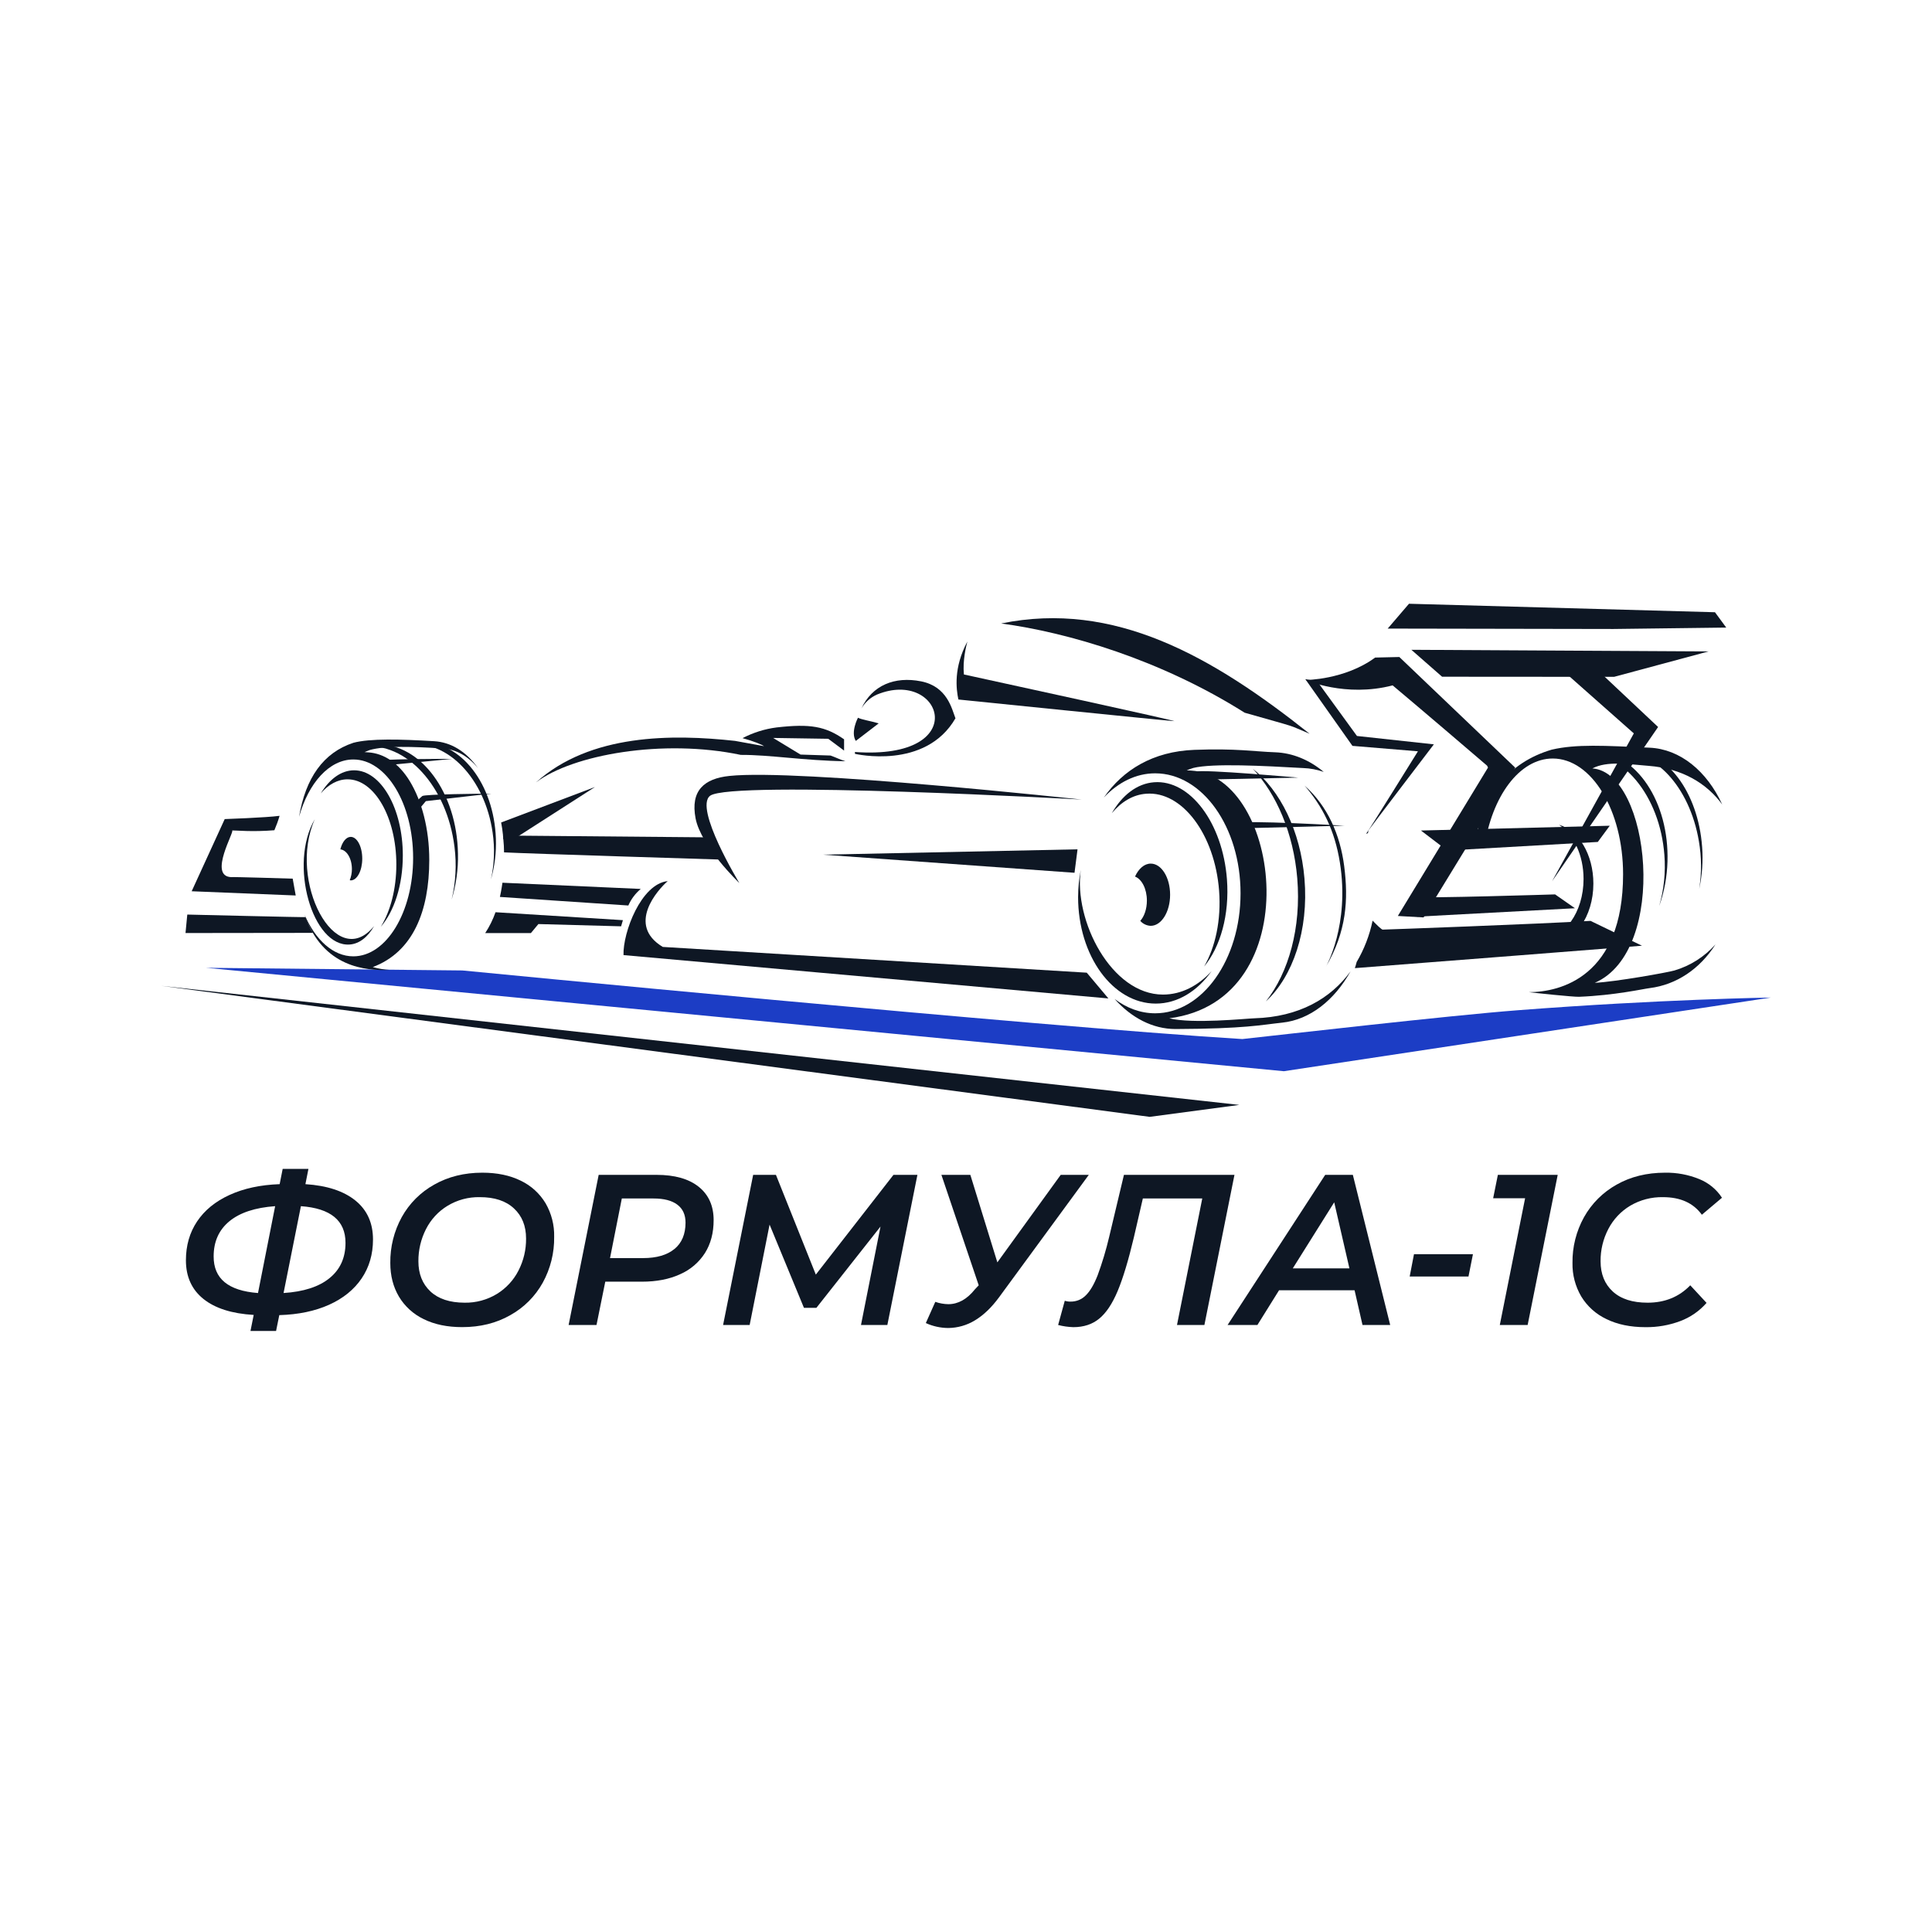 <?xml version="1.0" encoding="UTF-8"?> <svg xmlns="http://www.w3.org/2000/svg" width="48" height="48" viewBox="0 0 48 48" fill="none"><rect width="48" height="48" fill="white"></rect><path d="M43.999 24.784L31.897 26.614L5.121 24.045L11.49 24.111C11.49 24.111 25.736 25.501 30.866 25.815C31.79 25.715 35.976 25.232 37.724 25.098C41.234 24.827 43.999 24.784 43.999 24.784Z" fill="#1C3DC5"></path><path d="M4 24.492L30.791 27.451L28.562 27.748L4 24.492Z" fill="#0E1724"></path><path d="M26.875 19.865C26.875 19.865 19.825 19.098 18.121 19.278C17.497 19.343 17.148 19.64 17.282 20.335C17.417 21.03 18.369 21.939 18.369 21.939C18.369 21.939 17.235 20.075 17.643 19.77C18.17 19.379 26.875 19.865 26.875 19.865Z" fill="#0E1724"></path><path d="M35.228 18.666C35.228 18.666 34.042 20.578 33.953 20.698C33.949 20.704 33.946 20.711 33.944 20.718C33.958 20.709 33.973 20.702 33.988 20.695C33.989 20.672 33.994 20.648 34.003 20.626C34.093 20.5 35.624 18.493 35.624 18.493L33.713 18.285L32.727 16.929L32.43 16.873L33.601 18.531L35.228 18.666Z" fill="#0E1724"></path><path d="M35.065 16.144C35.242 16.144 42.447 16.185 42.447 16.185L40.101 16.816L35.828 16.813L35.065 16.144Z" fill="#0E1724"></path><path d="M26.771 21.101L20.448 21.234L26.696 21.684L26.771 21.101Z" fill="#0E1724"></path><path d="M7.59 22.785C7.594 22.794 4.663 22.722 4.653 22.722L4.609 23.181L7.779 23.177C7.691 23.061 7.649 22.91 7.59 22.785Z" fill="#0E1724"></path><path d="M17.88 21.355C17.88 21.355 13.109 21.208 12.523 21.177C12.523 21.066 12.516 20.957 12.505 20.849C12.504 20.819 12.501 20.788 12.496 20.758C12.561 20.76 12.7 20.76 12.896 20.762C14.11 20.772 17.429 20.803 17.538 20.803L17.88 21.355Z" fill="#0E1724"></path><path d="M14.782 19.553L12.898 20.762L12.788 20.833L12.507 20.851C12.505 20.821 12.502 20.79 12.498 20.76C12.487 20.649 12.471 20.539 12.451 20.434L14.782 19.553Z" fill="#0E1724"></path><path d="M15.918 22.087C15.785 22.198 15.68 22.338 15.611 22.497C14.977 22.454 13.166 22.334 12.42 22.284C12.458 22.119 12.483 21.931 12.483 21.931L15.913 22.085L15.918 22.087Z" fill="#0E1724"></path><path d="M15.476 22.861C15.461 22.91 15.445 22.96 15.431 23.014C14.794 22.996 13.376 22.958 13.376 22.958L13.19 23.182H12.055C12.161 23.02 12.247 22.846 12.311 22.664L15.476 22.861Z" fill="#0E1724"></path><path d="M7.272 21.83C7.261 21.83 5.743 21.782 5.741 21.792C5.165 21.765 5.845 20.634 5.766 20.632C5.841 20.629 6.269 20.673 6.817 20.627C6.867 20.51 6.911 20.391 6.946 20.269C6.61 20.314 5.583 20.35 5.583 20.35L4.762 22.143L7.347 22.248L7.272 21.83Z" fill="#0E1724"></path><path d="M10.788 18.415C9.946 18.365 9.198 18.344 8.781 18.454C8.031 18.7 7.592 19.331 7.43 20.294C7.665 19.453 8.18 18.869 8.778 18.869C9.599 18.869 10.264 19.963 10.264 21.314C10.264 22.664 9.598 23.76 8.778 23.76C8.277 23.76 7.835 23.351 7.567 22.726C8.019 24.038 9.092 24.121 9.68 24.098C9.538 24.089 9.398 24.065 9.261 24.027C10.265 23.65 10.665 22.631 10.665 21.366C10.665 20.591 10.478 19.894 10.179 19.405C9.908 18.963 9.544 18.717 9.146 18.692L9.057 18.686C9.099 18.668 9.142 18.651 9.186 18.634C9.565 18.527 10.243 18.547 11.006 18.596C11.329 18.617 11.629 18.784 11.875 19.082C11.582 18.669 11.203 18.44 10.788 18.415Z" fill="#0E1724"></path><path d="M7.822 20.351C7.167 21.465 7.761 23.539 8.692 23.466C8.934 23.447 9.142 23.275 9.295 23.007C8.342 24.178 7.138 21.884 7.822 20.351Z" fill="#0E1724"></path><path d="M8.714 20.792C8.6 20.792 8.501 20.919 8.456 21.102C8.616 21.119 8.743 21.331 8.743 21.592C8.743 21.686 8.725 21.78 8.69 21.868C8.698 21.87 8.706 21.872 8.714 21.873C8.872 21.873 9 21.631 9 21.333C9 21.034 8.872 20.792 8.714 20.792Z" fill="#0E1724"></path><path d="M8.797 19.138C8.476 19.138 8.186 19.357 7.969 19.712C8.16 19.491 8.389 19.362 8.635 19.362C9.304 19.362 9.847 20.31 9.847 21.48C9.847 22.09 9.699 22.637 9.462 23.024C9.791 22.645 10.008 21.995 10.008 21.255C10.008 20.085 9.466 19.138 8.797 19.138Z" fill="#0E1724"></path><path d="M9.337 19.038L11.236 18.854C11.236 18.854 9.298 18.848 9.164 18.925L9.154 18.932C9.22 18.958 9.282 18.994 9.337 19.038Z" fill="#0E1724"></path><path d="M10.491 19.778C10.389 19.865 10.294 19.958 10.204 20.057C10.253 20.151 10.226 20.175 10.267 20.275C10.401 20.12 10.58 19.904 10.58 19.904C10.58 19.904 11.983 19.739 12.213 19.718C11.979 19.718 10.543 19.731 10.491 19.778Z" fill="#0E1724"></path><path d="M9.016 18.554C10.088 18.422 11.106 19.537 11.292 21.043C11.347 21.479 11.323 21.922 11.221 22.349C11.333 21.98 11.386 21.595 11.378 21.209C11.352 19.692 10.456 18.477 9.376 18.495C9.239 18.498 9.103 18.52 8.973 18.562C8.987 18.56 9.001 18.555 9.016 18.554Z" fill="#0E1724"></path><path d="M10.157 18.508C11.117 18.373 12.049 19.348 12.239 20.685C12.296 21.073 12.282 21.467 12.197 21.85C12.291 21.519 12.333 21.175 12.32 20.832C12.272 19.481 11.448 18.416 10.478 18.45C10.355 18.454 10.234 18.476 10.117 18.515C10.13 18.514 10.143 18.51 10.157 18.508Z" fill="#0E1724"></path><path d="M28.894 24.71C27.614 24.71 26.671 22.873 26.852 21.609C26.808 21.832 26.786 22.059 26.785 22.287C26.785 23.749 27.649 24.934 28.715 24.934C29.259 24.934 29.75 24.624 30.102 24.127C29.77 24.491 29.351 24.71 28.894 24.71Z" fill="#0E1724"></path><path d="M28.59 21.456C28.429 21.456 28.288 21.584 28.199 21.778C28.368 21.842 28.494 22.084 28.494 22.375C28.494 22.584 28.429 22.768 28.33 22.879C28.362 22.916 28.402 22.946 28.447 22.967C28.491 22.988 28.54 23 28.589 23.002C28.855 23.002 29.071 22.656 29.071 22.229C29.071 21.802 28.856 21.456 28.59 21.456Z" fill="#0E1724"></path><path d="M28.673 19.435C28.246 19.467 27.878 19.759 27.622 20.205C27.857 19.921 28.15 19.743 28.478 19.72C29.37 19.651 30.181 20.73 30.288 22.128C30.343 22.858 30.196 23.528 29.916 24.013C30.32 23.527 30.55 22.727 30.483 21.844C30.376 20.445 29.566 19.366 28.673 19.435Z" fill="#0E1724"></path><path d="M31.166 25.299C30.952 25.306 29.621 25.444 29.051 25.299C32.535 24.853 31.826 19.27 29.596 19.145L29.483 19.138C29.537 19.117 29.591 19.096 29.648 19.079C30.134 18.96 31.397 19.027 32.377 19.082C32.551 19.088 32.723 19.12 32.888 19.178C32.532 18.882 32.118 18.705 31.675 18.69C31.172 18.673 30.715 18.59 29.67 18.63C28.643 18.67 27.901 19.128 27.424 19.815C27.779 19.439 28.22 19.213 28.699 19.213C29.872 19.213 30.821 20.547 30.821 22.194C30.821 23.84 29.871 25.175 28.699 25.175C28.335 25.175 27.992 25.045 27.692 24.819C28.108 25.284 28.634 25.566 29.207 25.566C30.942 25.559 31.336 25.462 31.858 25.407C32.546 25.334 33.152 24.852 33.554 24.133C33.058 24.812 32.272 25.266 31.166 25.299Z" fill="#0E1724"></path><path d="M29.698 19.171C29.577 19.208 29.466 19.271 29.372 19.354C29.427 19.359 29.481 19.376 29.529 19.404C29.564 19.425 29.596 19.452 29.622 19.483C29.649 19.491 29.676 19.496 29.703 19.506C29.782 19.434 29.879 19.387 29.983 19.367L32.256 19.32C32.256 19.32 29.895 19.107 29.698 19.171Z" fill="#0E1724"></path><path d="M30.808 20.628L30.873 20.578L33.402 20.514C33.402 20.514 30.905 20.367 30.691 20.453C30.732 20.511 30.771 20.569 30.808 20.628Z" fill="#0E1724"></path><path d="M31.125 19.099C31.713 19.726 32.136 20.699 32.23 21.821C32.332 23.047 32.016 24.164 31.451 24.879C32.12 24.264 32.518 23.111 32.409 21.827C32.309 20.64 31.803 19.636 31.125 19.099Z" fill="#0E1724"></path><path d="M32.942 24.018C33.455 23.141 33.503 22.353 33.396 21.518C33.296 20.743 32.984 20.025 32.412 19.518C32.862 20.037 33.162 20.633 33.289 21.428C33.538 22.986 32.942 24.018 32.942 24.018Z" fill="#0E1724"></path><path d="M27.538 24.806L27 24.166L16.466 23.526C15.559 22.979 16.343 22.104 16.589 21.891C15.928 21.958 15.472 23.171 15.491 23.729L27.538 24.806Z" fill="#0E1724"></path><path d="M32.537 18.23C30.113 16.302 27.684 14.915 24.873 15.49C26.537 15.714 28.831 16.388 30.923 17.707C32.368 18.119 31.925 17.976 32.537 18.23Z" fill="#0E1724"></path><path d="M29.172 17.916C29.265 17.916 24.86 16.956 23.948 16.757C23.913 16.409 24.005 16.05 24.034 15.939C23.687 16.59 23.756 17.118 23.811 17.379C23.811 17.378 29.067 17.916 29.172 17.916Z" fill="#0E1724"></path><path d="M22.885 16.928C22.226 16.797 21.668 17.026 21.4 17.604C21.49 17.449 21.627 17.327 21.791 17.255C23.411 16.593 24.181 18.892 21.24 18.683C21.24 18.699 21.24 18.713 21.242 18.729C21.242 18.729 22.99 19.14 23.738 17.846C23.647 17.609 23.535 17.058 22.885 16.928Z" fill="#0E1724"></path><path d="M21.316 17.832C21.413 17.881 21.605 17.906 21.831 17.972L21.262 18.408C21.126 18.189 21.316 17.832 21.316 17.832Z" fill="#0E1724"></path><path d="M40.086 15.627L42.888 15.592L42.608 15.211L35.006 15C35.006 15 34.625 15.442 34.477 15.617L40.086 15.627Z" fill="#0E1724"></path><path d="M34.766 16.323L34.165 16.337C33.409 16.893 32.44 16.894 32.44 16.894C32.44 16.894 33.425 17.334 34.6 17.028C35.355 17.662 36.538 18.672 36.947 19.024L36.969 19.07L34.729 22.757L35.369 22.793L37.645 19.072L34.766 16.323Z" fill="#0E1724"></path><path d="M19.889 18.747L19.209 18.334L20.578 18.355L20.971 18.648V18.368C20.506 18.045 20.131 17.977 19.294 18.073C18.998 18.111 18.712 18.201 18.448 18.339C18.709 18.41 18.931 18.499 18.982 18.538L18.262 18.407C16.709 18.237 14.665 18.225 13.316 19.439C14.228 18.747 16.473 18.349 18.404 18.755C19.119 18.751 19.969 18.897 21.005 18.913C20.837 18.859 20.802 18.832 20.634 18.771L19.889 18.747Z" fill="#0E1724"></path><path d="M41.602 24.111C41.447 24.158 40.144 24.392 39.622 24.418C41.465 23.62 41.002 19.193 39.562 19.091C39.934 18.899 40.437 18.987 40.955 19.027C41.798 19.091 42.404 19.465 42.788 19.987C42.408 19.158 41.742 18.609 40.982 18.576C39.854 18.525 39.164 18.483 38.552 18.625C37.49 18.937 36.792 19.767 36.632 21.064H36.877C37.058 19.792 37.749 18.845 38.577 18.845C39.542 18.845 40.325 20.133 40.325 21.721C40.325 24.264 38.768 24.65 37.983 24.65C38.119 24.668 39.091 24.77 39.228 24.765C40.125 24.729 40.822 24.569 40.987 24.549C41.648 24.466 42.232 24.076 42.621 23.463C42.348 23.77 41.995 23.995 41.602 24.111Z" fill="#0E1724"></path><path d="M38.732 20.492C39.093 20.729 39.343 21.242 39.343 21.839C39.343 22.66 38.869 23.326 38.284 23.326C38.216 23.326 38.147 23.317 38.081 23.298C38.213 23.389 38.368 23.438 38.528 23.441C39.113 23.441 39.587 22.774 39.587 21.953C39.587 21.228 39.219 20.625 38.732 20.492Z" fill="#0E1724"></path><path d="M39.248 18.709C40.299 18.63 41.239 19.764 41.351 21.241C41.385 21.669 41.341 22.099 41.222 22.512C41.348 22.157 41.417 21.784 41.428 21.407C41.473 19.926 40.654 18.7 39.601 18.669C39.467 18.665 39.333 18.681 39.204 18.715C39.219 18.713 39.233 18.711 39.248 18.709Z" fill="#0E1724"></path><path d="M40.195 18.742C41.078 18.576 41.98 19.541 42.208 20.898C42.276 21.29 42.279 21.691 42.216 22.085C42.29 21.743 42.315 21.393 42.289 21.044C42.191 19.671 41.386 18.61 40.491 18.673C40.377 18.682 40.265 18.708 40.159 18.751C40.171 18.749 40.184 18.744 40.195 18.742Z" fill="#0E1724"></path><path d="M40.794 23.496C40.794 23.496 35.105 23.944 33.661 24.053C33.677 24.005 33.692 23.957 33.704 23.908C33.704 23.906 33.708 23.906 33.704 23.904C33.892 23.585 34.027 23.236 34.102 22.873C34.217 22.992 34.325 23.096 34.353 23.096C34.409 23.096 38.197 22.959 39.516 22.879L40.794 23.496Z" fill="#0E1724"></path><path d="M39.697 20.918L39.994 20.515L35.303 20.634L35.955 21.131L39.697 20.918Z" fill="#0E1724"></path><path d="M38.933 16.753L40.592 18.221L38.56 21.896L41.195 18.062L39.755 16.708L38.933 16.753Z" fill="#0E1724"></path><path d="M35.274 22.281C35.274 22.326 38.636 22.221 38.636 22.221L39.129 22.565L35.214 22.774L35.274 22.281Z" fill="#0E1724"></path><path d="M8.984 31.763C8.796 32.04 8.527 32.258 8.177 32.416C7.826 32.574 7.414 32.66 6.939 32.674L6.859 33.068H6.223L6.303 32.669C5.76 32.637 5.343 32.504 5.054 32.272C4.764 32.039 4.619 31.719 4.619 31.312C4.619 30.946 4.711 30.624 4.896 30.347C5.081 30.07 5.349 29.85 5.701 29.689C6.053 29.527 6.468 29.437 6.948 29.42L7.023 29.041H7.663L7.588 29.42C8.125 29.455 8.539 29.591 8.83 29.827C9.122 30.063 9.267 30.386 9.267 30.795C9.267 31.163 9.172 31.486 8.984 31.763ZM5.581 31.856C5.764 32.007 6.04 32.097 6.41 32.125L6.836 29.967C6.339 30.002 5.959 30.128 5.699 30.342C5.438 30.557 5.308 30.848 5.308 31.214C5.307 31.491 5.398 31.705 5.581 31.856ZM8.187 31.755C8.452 31.54 8.584 31.248 8.584 30.878C8.584 30.324 8.215 30.02 7.476 29.967L7.045 32.125C7.543 32.093 7.924 31.97 8.187 31.755Z" fill="#0E1724"></path><path d="M10.526 32.773C10.271 32.651 10.056 32.456 9.911 32.213C9.769 31.973 9.697 31.695 9.697 31.379C9.692 30.98 9.79 30.587 9.982 30.238C10.17 29.899 10.45 29.619 10.789 29.431C11.137 29.234 11.535 29.135 11.983 29.135C12.352 29.135 12.671 29.202 12.94 29.335C13.195 29.457 13.409 29.652 13.555 29.895C13.701 30.148 13.775 30.436 13.768 30.729C13.774 31.127 13.676 31.52 13.484 31.869C13.296 32.208 13.016 32.488 12.676 32.676C12.328 32.874 11.931 32.972 11.483 32.972C11.113 32.972 10.794 32.906 10.526 32.773ZM12.343 32.149C12.572 32.009 12.759 31.808 12.881 31.568C13.008 31.322 13.073 31.048 13.07 30.771C13.07 30.459 12.97 30.209 12.769 30.023C12.569 29.836 12.285 29.742 11.919 29.743C11.637 29.737 11.359 29.812 11.117 29.959C10.888 30.098 10.703 30.3 10.582 30.54C10.457 30.786 10.393 31.059 10.395 31.336C10.395 31.649 10.495 31.898 10.693 32.085C10.892 32.271 11.175 32.364 11.542 32.365C11.824 32.37 12.102 32.295 12.343 32.149Z" fill="#0E1724"></path><path d="M17.359 29.485C17.606 29.683 17.73 29.959 17.73 30.314C17.73 30.63 17.658 30.903 17.514 31.132C17.365 31.365 17.149 31.549 16.895 31.659C16.627 31.782 16.311 31.843 15.949 31.843H15.038L14.82 32.919H14.127L14.874 29.189H16.313C16.764 29.189 17.112 29.288 17.359 29.485ZM16.757 31.031C16.94 30.88 17.031 30.662 17.032 30.378C17.032 30.179 16.963 30.029 16.826 29.928C16.69 29.826 16.493 29.776 16.237 29.776H15.449L15.156 31.257H15.976C16.314 31.257 16.574 31.181 16.757 31.03V31.031Z" fill="#0E1724"></path><path d="M22.793 29.189L22.046 32.919H21.391L21.876 30.473L20.283 32.493H19.974L19.12 30.425L18.625 32.919H17.965L18.712 29.189H19.278L20.269 31.667L22.198 29.189H22.793Z" fill="#0E1724"></path><path d="M27.051 29.189L24.824 32.227C24.635 32.485 24.433 32.678 24.22 32.805C24.02 32.927 23.791 32.992 23.556 32.994C23.365 32.992 23.176 32.951 23.002 32.871L23.237 32.344C23.341 32.381 23.451 32.4 23.562 32.402C23.806 32.401 24.025 32.279 24.22 32.035L24.316 31.933L23.389 29.189H24.108L24.779 31.363L26.353 29.189H27.051Z" fill="#0E1724"></path><path d="M30.67 29.189L29.923 32.919H29.242L29.87 29.775H28.394L28.17 30.745C28.035 31.314 27.901 31.757 27.768 32.075C27.635 32.392 27.482 32.621 27.309 32.762C27.137 32.903 26.923 32.973 26.667 32.973C26.54 32.969 26.413 32.951 26.289 32.919L26.454 32.317C26.5 32.332 26.548 32.339 26.597 32.338C26.667 32.339 26.736 32.326 26.802 32.3C26.867 32.273 26.926 32.234 26.975 32.184C27.082 32.081 27.18 31.914 27.271 31.683C27.385 31.373 27.48 31.056 27.556 30.734L27.924 29.189H30.67Z" fill="#0E1724"></path><path d="M33.654 32.056H31.778L31.24 32.919H30.499L32.924 29.189H33.611L34.539 32.919H33.851L33.654 32.056ZM33.526 31.512L33.148 29.871L32.119 31.512L33.526 31.512Z" fill="#0E1724"></path><path d="M35.13 31.16H36.595L36.484 31.715H35.023L35.13 31.16Z" fill="#0E1724"></path><path d="M38.701 29.189L37.954 32.919H37.262L37.891 29.77H37.097L37.214 29.189H38.701Z" fill="#0E1724"></path><path d="M39.913 32.773C39.653 32.651 39.435 32.456 39.286 32.211C39.138 31.959 39.062 31.671 39.068 31.379C39.062 30.98 39.162 30.587 39.355 30.239C39.545 29.9 39.826 29.62 40.166 29.431C40.514 29.234 40.913 29.136 41.365 29.135C41.658 29.13 41.949 29.184 42.22 29.295C42.45 29.388 42.647 29.549 42.782 29.758L42.282 30.18C42.072 29.889 41.75 29.743 41.317 29.743C41.031 29.737 40.748 29.811 40.502 29.956C40.27 30.095 40.082 30.295 39.958 30.535C39.829 30.782 39.763 31.057 39.766 31.336C39.766 31.653 39.868 31.903 40.07 32.088C40.272 32.273 40.56 32.365 40.933 32.365C41.363 32.365 41.717 32.221 41.994 31.933L42.399 32.37C42.221 32.573 41.996 32.729 41.743 32.823C41.467 32.926 41.175 32.977 40.88 32.973C40.507 32.973 40.184 32.906 39.913 32.773Z" fill="#0E1724"></path></svg> 